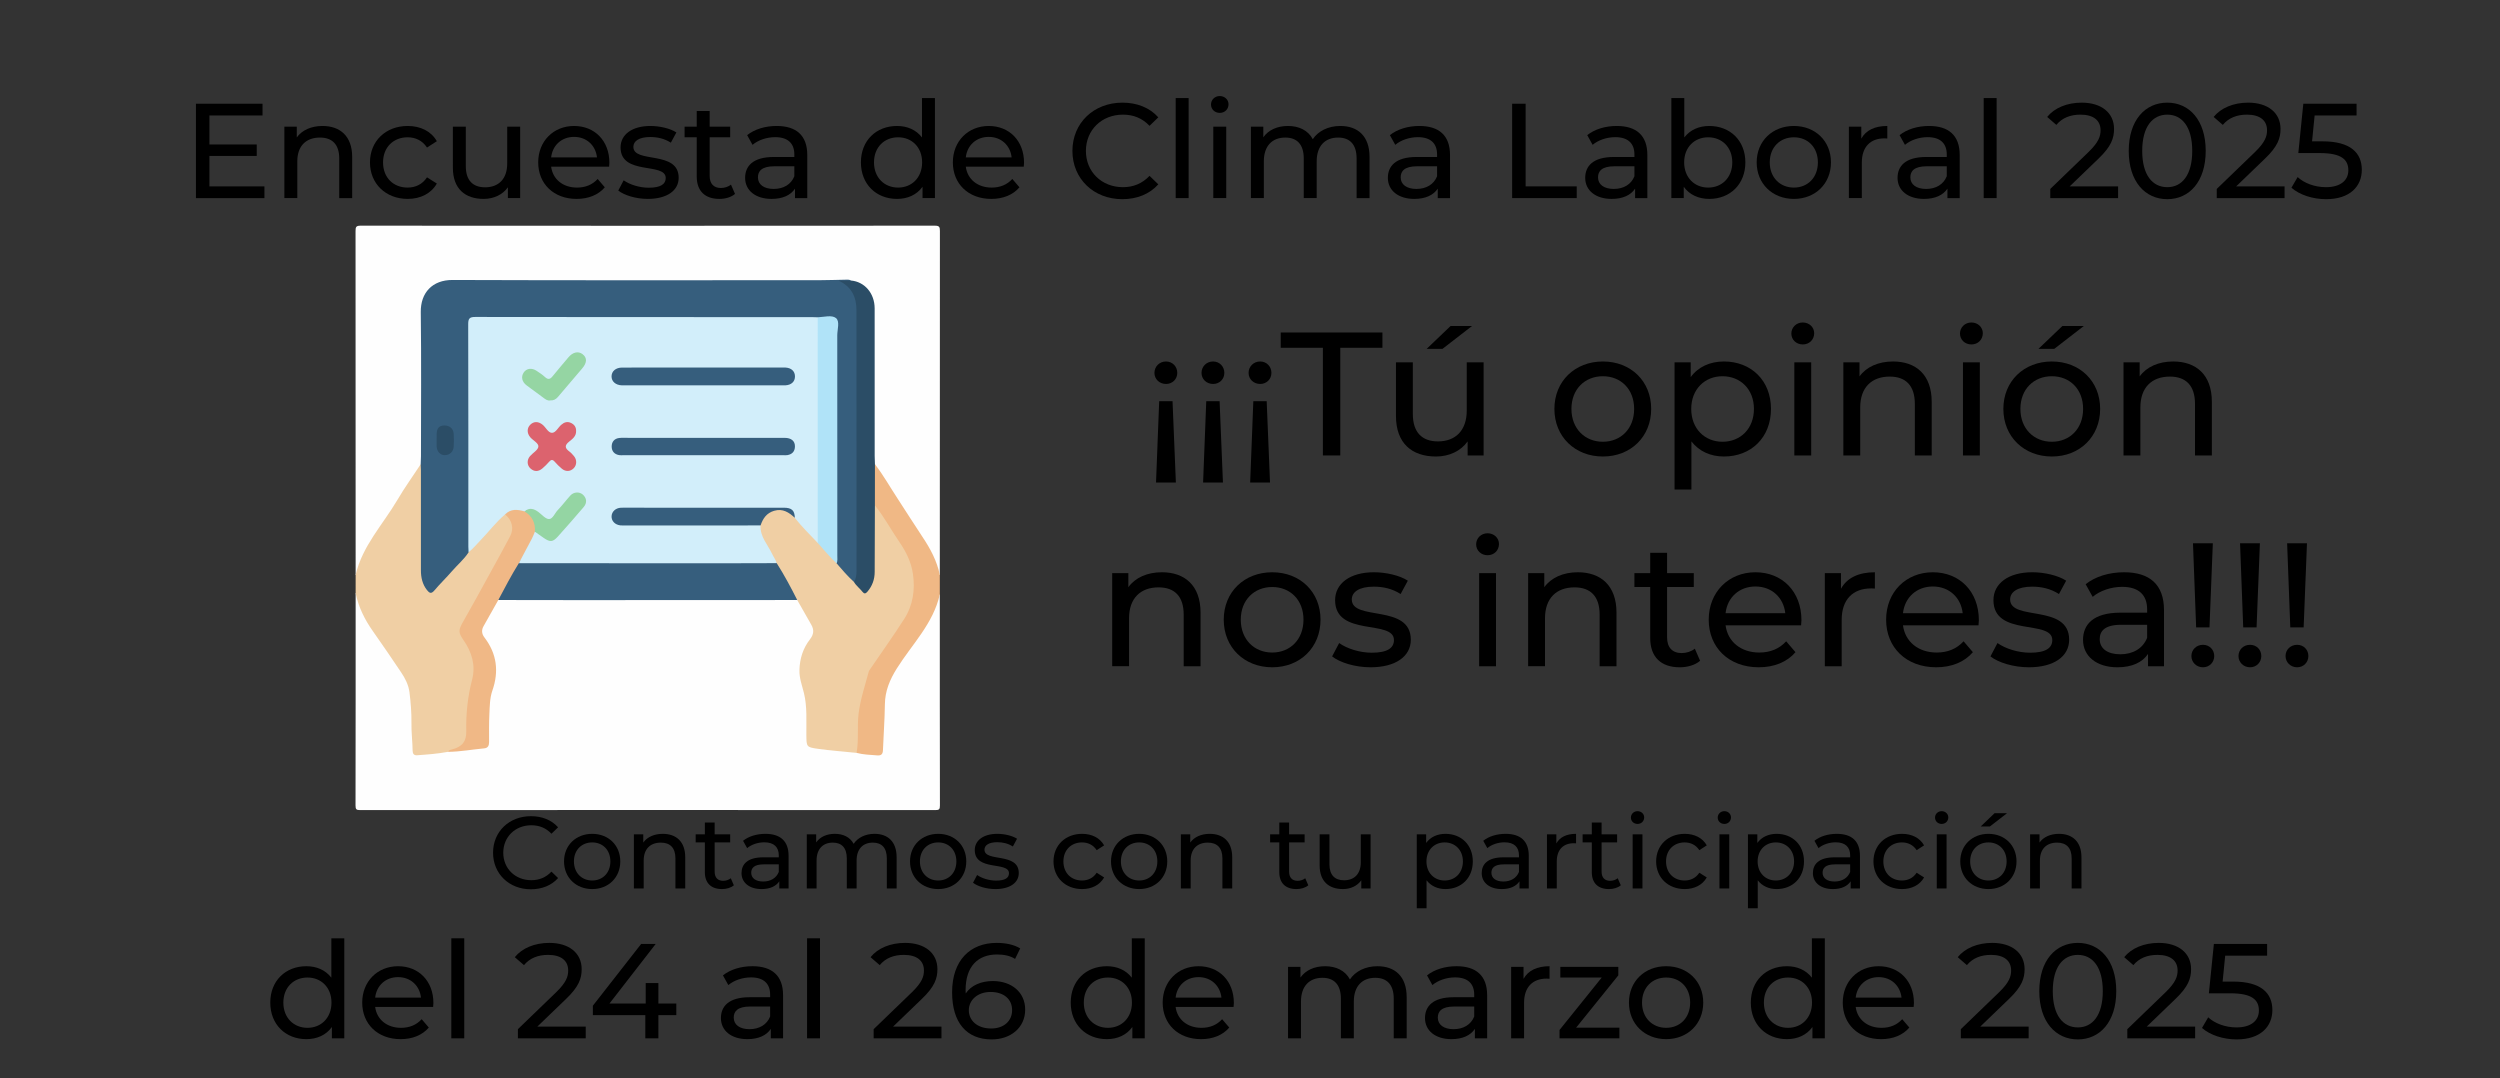 <?xml version="1.0" encoding="utf-8"?>
<!-- Generator: Adobe Illustrator 16.0.0, SVG Export Plug-In . SVG Version: 6.00 Build 0)  -->
<!DOCTYPE svg PUBLIC "-//W3C//DTD SVG 1.1//EN" "http://www.w3.org/Graphics/SVG/1.1/DTD/svg11.dtd">
<svg version="1.1" id="Capa_1" xmlns="http://www.w3.org/2000/svg" xmlns:xlink="http://www.w3.org/1999/xlink" x="0px" y="0px"
	 width="612px" height="263.99px" viewBox="0 0 612 263.99" enable-background="new 0 0 612 263.99" xml:space="preserve">
<rect x="0" y="0" width="612" height="263.99" fill="#333333" stroke="none"/>
<g>
	<path d="M64.732,45.624v2.872H47.965V25.392H64.27v2.872H51.266v7.096h11.584v2.805H51.266v7.459H64.732z"/>
	<path d="M86.215,38.429v10.066h-3.168v-9.704c0-3.432-1.716-5.116-4.72-5.116c-3.367,0-5.545,2.014-5.545,5.809v9.01h-3.168V31.002
		h3.037v2.641c1.287-1.782,3.531-2.806,6.304-2.806C83.211,30.837,86.215,33.28,86.215,38.429z"/>
	<path d="M90.568,39.749c0-5.215,3.861-8.912,9.241-8.912c3.136,0,5.743,1.288,7.129,3.729l-2.409,1.551
		c-1.122-1.716-2.838-2.508-4.752-2.508c-3.433,0-6.007,2.41-6.007,6.139c0,3.795,2.574,6.172,6.007,6.172
		c1.914,0,3.63-0.792,4.752-2.508l2.409,1.518c-1.386,2.442-3.993,3.763-7.129,3.763C94.429,48.693,90.568,44.963,90.568,39.749z"/>
	<path d="M127.332,31.002v17.493h-3.003v-2.641c-1.287,1.815-3.465,2.839-5.941,2.839c-4.521,0-7.525-2.476-7.525-7.625V31.002
		h3.168v9.704c0,3.433,1.716,5.148,4.72,5.148c3.3,0,5.413-2.046,5.413-5.809v-9.043H127.332z"/>
	<path d="M149.112,40.805H134.92c0.396,3.069,2.872,5.116,6.337,5.116c2.046,0,3.763-0.693,5.05-2.112l1.749,2.046
		c-1.584,1.849-3.994,2.839-6.898,2.839c-5.644,0-9.406-3.73-9.406-8.944c0-5.182,3.729-8.912,8.779-8.912s8.647,3.631,8.647,9.01
		C149.178,40.112,149.145,40.508,149.112,40.805z M134.92,38.528h11.222c-0.33-2.938-2.542-5.017-5.611-5.017
		C137.494,33.511,135.25,35.557,134.92,38.528z"/>
	<path d="M151.353,46.647l1.32-2.508c1.485,1.056,3.861,1.815,6.139,1.815c2.938,0,4.159-0.891,4.159-2.376
		c0-3.928-11.057-0.528-11.057-7.492c0-3.136,2.806-5.248,7.294-5.248c2.277,0,4.851,0.594,6.37,1.584l-1.354,2.508
		c-1.584-1.023-3.333-1.386-5.049-1.386c-2.772,0-4.125,1.023-4.125,2.409c0,4.126,11.09,0.759,11.09,7.558
		c0,3.168-2.905,5.182-7.559,5.182C155.677,48.693,152.805,47.802,151.353,46.647z"/>
	<path d="M179.933,47.472c-0.957,0.825-2.409,1.221-3.828,1.221c-3.532,0-5.545-1.947-5.545-5.479V33.61h-2.971v-2.607h2.971v-3.829
		h3.168v3.829h5.017v2.607h-5.017v9.473c0,1.881,0.99,2.937,2.739,2.937c0.925,0,1.815-0.297,2.476-0.825L179.933,47.472z"/>
	<path d="M197.621,37.934v10.562h-3.003v-2.311c-1.057,1.584-3.004,2.509-5.743,2.509c-3.961,0-6.469-2.112-6.469-5.149
		c0-2.806,1.815-5.116,7.03-5.116h5.017v-0.627c0-2.673-1.552-4.225-4.687-4.225c-2.08,0-4.192,0.726-5.545,1.881l-1.32-2.376
		c1.815-1.452,4.423-2.245,7.228-2.245C194.915,30.837,197.621,33.148,197.621,37.934z M194.453,43.148v-2.442h-4.885
		c-3.136,0-4.026,1.221-4.026,2.707c0,1.749,1.452,2.838,3.861,2.838C191.779,46.251,193.661,45.162,194.453,43.148z"/>
	<path d="M228.872,24.005v24.49h-3.036v-2.772c-1.42,1.98-3.664,2.971-6.238,2.971c-5.115,0-8.846-3.598-8.846-8.944
		c0-5.347,3.73-8.912,8.846-8.912c2.476,0,4.653,0.924,6.105,2.806v-9.638H228.872z M225.736,39.749
		c0-3.729-2.541-6.139-5.875-6.139c-3.366,0-5.907,2.41-5.907,6.139s2.541,6.172,5.907,6.172
		C223.195,45.921,225.736,43.479,225.736,39.749z"/>
	<path d="M250.619,40.805h-14.192c0.396,3.069,2.871,5.116,6.337,5.116c2.046,0,3.763-0.693,5.05-2.112l1.749,2.046
		c-1.584,1.849-3.993,2.839-6.897,2.839c-5.645,0-9.407-3.73-9.407-8.944c0-5.182,3.73-8.912,8.779-8.912
		c5.05,0,8.647,3.631,8.647,9.01C250.685,40.112,250.651,40.508,250.619,40.805z M236.427,38.528h11.222
		c-0.33-2.938-2.541-5.017-5.611-5.017C239.001,33.511,236.757,35.557,236.427,38.528z"/>
	<path d="M262.528,36.943c0-6.832,5.215-11.815,12.245-11.815c3.564,0,6.667,1.221,8.779,3.597l-2.146,2.08
		c-1.782-1.881-3.961-2.74-6.502-2.74c-5.215,0-9.076,3.763-9.076,8.878s3.861,8.878,9.076,8.878c2.541,0,4.72-0.891,6.502-2.772
		l2.146,2.079c-2.112,2.376-5.215,3.631-8.813,3.631C267.743,48.759,262.528,43.775,262.528,36.943z"/>
	<path d="M287.808,24.005h3.168v24.49h-3.168V24.005z"/>
	<path d="M296.452,25.59c0-1.155,0.924-2.079,2.146-2.079c1.221,0,2.146,0.891,2.146,2.013c0,1.188-0.892,2.112-2.146,2.112
		C297.376,27.636,296.452,26.745,296.452,25.59z M297.014,31.002h3.168v17.493h-3.168V31.002z"/>
	<path d="M335.265,38.429v10.066h-3.169v-9.704c0-3.432-1.65-5.116-4.521-5.116c-3.168,0-5.248,2.014-5.248,5.809v9.01h-3.168
		v-9.704c0-3.432-1.65-5.116-4.521-5.116c-3.169,0-5.248,2.014-5.248,5.809v9.01h-3.168V31.002h3.036v2.607
		c1.254-1.782,3.399-2.772,6.04-2.772c2.673,0,4.917,1.056,6.072,3.235c1.32-1.98,3.763-3.235,6.733-3.235
		C332.36,30.837,335.265,33.28,335.265,38.429z"/>
	<path d="M354.963,37.934v10.562h-3.003v-2.311c-1.057,1.584-3.004,2.509-5.743,2.509c-3.961,0-6.469-2.112-6.469-5.149
		c0-2.806,1.815-5.116,7.03-5.116h5.017v-0.627c0-2.673-1.552-4.225-4.687-4.225c-2.08,0-4.192,0.726-5.545,1.881l-1.32-2.376
		c1.815-1.452,4.423-2.245,7.228-2.245C352.257,30.837,354.963,33.148,354.963,37.934z M351.795,43.148v-2.442h-4.885
		c-3.136,0-4.026,1.221-4.026,2.707c0,1.749,1.452,2.838,3.861,2.838C349.121,46.251,351.003,45.162,351.795,43.148z"/>
	<path d="M370.174,25.392h3.3v20.232h12.509v2.872h-15.809V25.392z"/>
	<path d="M403.274,37.934v10.562h-3.003v-2.311c-1.057,1.584-3.004,2.509-5.743,2.509c-3.961,0-6.469-2.112-6.469-5.149
		c0-2.806,1.815-5.116,7.03-5.116h5.017v-0.627c0-2.673-1.552-4.225-4.687-4.225c-2.08,0-4.192,0.726-5.545,1.881l-1.32-2.376
		c1.815-1.452,4.423-2.245,7.228-2.245C400.568,30.837,403.274,33.148,403.274,37.934z M400.106,43.148v-2.442h-4.885
		c-3.136,0-4.026,1.221-4.026,2.707c0,1.749,1.452,2.838,3.861,2.838C397.433,46.251,399.314,45.162,400.106,43.148z"/>
	<path d="M427.266,39.749c0,5.347-3.729,8.944-8.846,8.944c-2.574,0-4.818-0.99-6.237-2.971v2.772h-3.036v-24.49h3.168v9.638
		c1.452-1.881,3.631-2.806,6.105-2.806C423.536,30.837,427.266,34.402,427.266,39.749z M424.064,39.749
		c0-3.729-2.542-6.139-5.908-6.139c-3.333,0-5.875,2.41-5.875,6.139s2.542,6.172,5.875,6.172
		C421.522,45.921,424.064,43.479,424.064,39.749z"/>
	<path d="M430.034,39.749c0-5.215,3.862-8.912,9.109-8.912c5.248,0,9.077,3.697,9.077,8.912c0,5.214-3.829,8.944-9.077,8.944
		C433.896,48.693,430.034,44.963,430.034,39.749z M445.019,39.749c0-3.729-2.508-6.139-5.875-6.139c-3.366,0-5.907,2.41-5.907,6.139
		s2.541,6.172,5.907,6.172C442.511,45.921,445.019,43.479,445.019,39.749z"/>
	<path d="M462.014,30.837v3.07c-0.265-0.033-0.495-0.033-0.727-0.033c-3.399,0-5.512,2.079-5.512,5.908v8.713h-3.168V31.002h3.036
		v2.938C456.766,31.894,458.944,30.837,462.014,30.837z"/>
	<path d="M479.734,37.934v10.562h-3.003v-2.311c-1.057,1.584-3.004,2.509-5.743,2.509c-3.961,0-6.469-2.112-6.469-5.149
		c0-2.806,1.815-5.116,7.03-5.116h5.017v-0.627c0-2.673-1.552-4.225-4.687-4.225c-2.08,0-4.192,0.726-5.545,1.881l-1.32-2.376
		c1.815-1.452,4.423-2.245,7.228-2.245C477.028,30.837,479.734,33.148,479.734,37.934z M476.566,43.148v-2.442h-4.885
		c-3.136,0-4.026,1.221-4.026,2.707c0,1.749,1.452,2.838,3.861,2.838C473.893,46.251,475.774,45.162,476.566,43.148z"/>
	<path d="M485.606,24.005h3.168v24.49h-3.168V24.005z"/>
	<path d="M518.509,45.624v2.872h-16.602v-2.244l9.407-9.077c2.442-2.376,2.904-3.829,2.904-5.281c0-2.376-1.684-3.829-4.918-3.829
		c-2.476,0-4.488,0.792-5.908,2.509l-2.244-1.947c1.782-2.211,4.852-3.499,8.449-3.499c4.818,0,7.921,2.475,7.921,6.436
		c0,2.245-0.66,4.258-3.795,7.261l-7.063,6.799H518.509z"/>
	<path d="M521.113,36.943c0-7.525,4.026-11.815,9.439-11.815c5.38,0,9.406,4.291,9.406,11.815c0,7.525-4.026,11.816-9.406,11.816
		C525.14,48.759,521.113,44.469,521.113,36.943z M536.659,36.943c0-5.908-2.509-8.878-6.106-8.878c-3.631,0-6.139,2.971-6.139,8.878
		s2.508,8.878,6.139,8.878C534.15,45.822,536.659,42.851,536.659,36.943z"/>
	<path d="M559.264,45.624v2.872h-16.602v-2.244l9.407-9.077c2.442-2.376,2.904-3.829,2.904-5.281c0-2.376-1.684-3.829-4.918-3.829
		c-2.476,0-4.488,0.792-5.908,2.509l-2.244-1.947c1.782-2.211,4.852-3.499,8.449-3.499c4.819,0,7.921,2.475,7.921,6.436
		c0,2.245-0.66,4.258-3.795,7.261l-7.063,6.799H559.264z"/>
	<path d="M578.173,41.564c0,3.994-2.839,7.195-8.747,7.195c-3.268,0-6.502-1.056-8.481-2.806l1.518-2.607
		c1.552,1.453,4.126,2.476,6.932,2.476c3.498,0,5.479-1.617,5.479-4.125c0-2.607-1.65-4.225-6.997-4.225h-5.248l1.222-12.08h13.036
		v2.872h-10.264l-0.628,6.337h2.575C575.466,34.6,578.173,37.472,578.173,41.564z"/>
</g>
<g>
	<path d="M84.283,229.696v24.489h-3.037v-2.772c-1.419,1.98-3.664,2.971-6.238,2.971c-5.116,0-8.845-3.598-8.845-8.944
		s3.729-8.911,8.845-8.911c2.476,0,4.654,0.924,6.106,2.805v-9.637H84.283z M81.147,245.439c0-3.729-2.541-6.139-5.875-6.139
		c-3.367,0-5.908,2.409-5.908,6.139s2.541,6.172,5.908,6.172C78.606,251.611,81.147,249.169,81.147,245.439z"/>
	<path d="M106.03,246.495H91.838c0.396,3.069,2.872,5.116,6.337,5.116c2.046,0,3.763-0.693,5.05-2.112l1.749,2.046
		c-1.584,1.849-3.994,2.839-6.898,2.839c-5.644,0-9.406-3.729-9.406-8.944c0-5.182,3.729-8.911,8.779-8.911s8.647,3.63,8.647,9.01
		C106.096,245.803,106.063,246.198,106.03,246.495z M91.838,244.218h11.222c-0.33-2.938-2.542-5.017-5.611-5.017
		C94.412,239.201,92.168,241.248,91.838,244.218z"/>
	<path d="M110.482,229.696h3.168v24.489h-3.168V229.696z"/>
	<path d="M143.385,251.314v2.871h-16.602v-2.244l9.406-9.076c2.442-2.377,2.904-3.829,2.904-5.281c0-2.376-1.683-3.828-4.917-3.828
		c-2.476,0-4.489,0.792-5.908,2.508l-2.245-1.947c1.782-2.211,4.852-3.498,8.449-3.498c4.819,0,7.921,2.476,7.921,6.436
		c0,2.244-0.66,4.258-3.795,7.262l-7.063,6.799H143.385z"/>
	<path d="M165.562,248.509h-4.39v5.677h-3.201v-5.677h-12.839v-2.311l11.815-15.116h3.564l-11.32,14.588h8.878v-5.017h3.103v5.017
		h4.39V248.509z"/>
	<path d="M191.696,243.624v10.562h-3.003v-2.311c-1.056,1.584-3.003,2.509-5.743,2.509c-3.96,0-6.469-2.112-6.469-5.149
		c0-2.805,1.815-5.115,7.03-5.115h5.017v-0.627c0-2.674-1.551-4.225-4.687-4.225c-2.079,0-4.191,0.726-5.545,1.881l-1.32-2.376
		c1.815-1.452,4.422-2.244,7.228-2.244C188.99,236.528,191.696,238.838,191.696,243.624z M188.528,248.839v-2.442h-4.884
		c-3.136,0-4.027,1.221-4.027,2.706c0,1.75,1.452,2.839,3.862,2.839C185.854,251.941,187.736,250.853,188.528,248.839z"/>
	<path d="M197.568,229.696h3.168v24.489h-3.168V229.696z"/>
	<path d="M230.471,251.314v2.871H213.87v-2.244l9.406-9.076c2.442-2.377,2.904-3.829,2.904-5.281c0-2.376-1.683-3.828-4.917-3.828
		c-2.476,0-4.489,0.792-5.908,2.508l-2.245-1.947c1.782-2.211,4.852-3.498,8.449-3.498c4.819,0,7.921,2.476,7.921,6.436
		c0,2.244-0.66,4.258-3.795,7.262l-7.063,6.799H230.471z"/>
	<path d="M250.964,247.155c0,4.456-3.598,7.294-8.185,7.294c-6.205,0-9.704-4.158-9.704-11.519c0-7.888,4.456-12.112,10.925-12.112
		c2.179,0,4.258,0.429,5.743,1.353l-1.255,2.575c-1.188-0.792-2.772-1.09-4.422-1.09c-4.687,0-7.69,2.938-7.69,8.714
		c0,0.264,0,0.527,0.033,0.825c1.32-1.98,3.763-3.037,6.634-3.037C247.631,240.158,250.964,242.897,250.964,247.155z
		 M247.763,247.287c0-2.706-2.047-4.455-5.281-4.455c-3.136,0-5.314,1.947-5.314,4.488c0,2.377,1.915,4.456,5.479,4.456
		C245.65,251.776,247.763,250.027,247.763,247.287z"/>
	<path d="M280.234,229.696v24.489h-3.036v-2.772c-1.42,1.98-3.664,2.971-6.238,2.971c-5.115,0-8.846-3.598-8.846-8.944
		s3.73-8.911,8.846-8.911c2.476,0,4.653,0.924,6.105,2.805v-9.637H280.234z M277.099,245.439c0-3.729-2.541-6.139-5.875-6.139
		c-3.366,0-5.907,2.409-5.907,6.139s2.541,6.172,5.907,6.172C274.558,251.611,277.099,249.169,277.099,245.439z"/>
	<path d="M301.981,246.495h-14.192c0.396,3.069,2.871,5.116,6.337,5.116c2.046,0,3.763-0.693,5.05-2.112l1.749,2.046
		c-1.584,1.849-3.993,2.839-6.897,2.839c-5.645,0-9.407-3.729-9.407-8.944c0-5.182,3.73-8.911,8.779-8.911
		c5.05,0,8.647,3.63,8.647,9.01C302.047,245.803,302.014,246.198,301.981,246.495z M287.789,244.218h11.222
		c-0.33-2.938-2.541-5.017-5.611-5.017C290.363,239.201,288.119,241.248,287.789,244.218z"/>
	<path d="M344.355,244.119v10.066h-3.169v-9.703c0-3.433-1.65-5.116-4.521-5.116c-3.168,0-5.248,2.014-5.248,5.809v9.011h-3.168
		v-9.703c0-3.433-1.65-5.116-4.521-5.116c-3.169,0-5.248,2.014-5.248,5.809v9.011h-3.168v-17.492h3.036v2.607
		c1.254-1.782,3.399-2.772,6.04-2.772c2.673,0,4.917,1.056,6.072,3.234c1.32-1.98,3.763-3.234,6.733-3.234
		C341.451,236.528,344.355,238.971,344.355,244.119z"/>
	<path d="M364.054,243.624v10.562h-3.003v-2.311c-1.057,1.584-3.004,2.509-5.743,2.509c-3.961,0-6.469-2.112-6.469-5.149
		c0-2.805,1.815-5.115,7.03-5.115h5.017v-0.627c0-2.674-1.552-4.225-4.687-4.225c-2.08,0-4.192,0.726-5.545,1.881l-1.32-2.376
		c1.815-1.452,4.423-2.244,7.228-2.244C361.348,236.528,364.054,238.838,364.054,243.624z M360.886,248.839v-2.442h-4.885
		c-3.136,0-4.026,1.221-4.026,2.706c0,1.75,1.452,2.839,3.861,2.839C358.212,251.941,360.094,250.853,360.886,248.839z"/>
	<path d="M379.332,236.528v3.069c-0.265-0.033-0.495-0.033-0.727-0.033c-3.399,0-5.512,2.079-5.512,5.908v8.713h-3.168v-17.492
		h3.036v2.938C374.084,237.584,376.263,236.528,379.332,236.528z"/>
	<path d="M396.426,251.578v2.607h-14.654v-2.046l10.33-12.839H381.97v-2.607h14.191v2.079l-10.33,12.806H396.426z"/>
	<path d="M398.767,245.439c0-5.215,3.862-8.911,9.109-8.911c5.248,0,9.077,3.696,9.077,8.911s-3.829,8.944-9.077,8.944
		C402.629,254.384,398.767,250.654,398.767,245.439z M413.751,245.439c0-3.729-2.508-6.139-5.875-6.139
		c-3.366,0-5.907,2.409-5.907,6.139s2.541,6.172,5.907,6.172C411.243,251.611,413.751,249.169,413.751,245.439z"/>
	<path d="M446.719,229.696v24.489h-3.036v-2.772c-1.42,1.98-3.664,2.971-6.238,2.971c-5.115,0-8.846-3.598-8.846-8.944
		s3.73-8.911,8.846-8.911c2.476,0,4.653,0.924,6.105,2.805v-9.637H446.719z M443.583,245.439c0-3.729-2.541-6.139-5.875-6.139
		c-3.366,0-5.907,2.409-5.907,6.139s2.541,6.172,5.907,6.172C441.042,251.611,443.583,249.169,443.583,245.439z"/>
	<path d="M468.465,246.495h-14.192c0.396,3.069,2.871,5.116,6.337,5.116c2.046,0,3.763-0.693,5.05-2.112l1.749,2.046
		c-1.584,1.849-3.993,2.839-6.897,2.839c-5.645,0-9.407-3.729-9.407-8.944c0-5.182,3.73-8.911,8.779-8.911
		c5.05,0,8.647,3.63,8.647,9.01C468.53,245.803,468.497,246.198,468.465,246.495z M454.272,244.218h11.222
		c-0.33-2.938-2.541-5.017-5.611-5.017C456.847,239.201,454.603,241.248,454.272,244.218z"/>
	<path d="M496.613,251.314v2.871h-16.602v-2.244l9.407-9.076c2.442-2.377,2.904-3.829,2.904-5.281c0-2.376-1.684-3.828-4.918-3.828
		c-2.476,0-4.488,0.792-5.908,2.508l-2.244-1.947c1.782-2.211,4.852-3.498,8.449-3.498c4.819,0,7.921,2.476,7.921,6.436
		c0,2.244-0.66,4.258-3.795,7.262l-7.063,6.799H496.613z"/>
	<path d="M499.218,242.634c0-7.525,4.026-11.815,9.439-11.815c5.38,0,9.406,4.29,9.406,11.815s-4.026,11.815-9.406,11.815
		C503.244,254.449,499.218,250.159,499.218,242.634z M514.764,242.634c0-5.908-2.509-8.878-6.106-8.878
		c-3.63,0-6.139,2.97-6.139,8.878s2.509,8.878,6.139,8.878C512.255,251.512,514.764,248.542,514.764,242.634z"/>
	<path d="M537.368,251.314v2.871h-16.602v-2.244l9.407-9.076c2.442-2.377,2.904-3.829,2.904-5.281c0-2.376-1.684-3.828-4.918-3.828
		c-2.476,0-4.488,0.792-5.908,2.508l-2.244-1.947c1.782-2.211,4.852-3.498,8.449-3.498c4.818,0,7.921,2.476,7.921,6.436
		c0,2.244-0.66,4.258-3.795,7.262l-7.063,6.799H537.368z"/>
	<path d="M556.277,247.255c0,3.993-2.839,7.194-8.747,7.194c-3.268,0-6.502-1.056-8.481-2.805l1.518-2.607
		c1.552,1.452,4.126,2.475,6.932,2.475c3.498,0,5.479-1.617,5.479-4.125c0-2.607-1.65-4.225-6.997-4.225h-5.248l1.222-12.08h13.036
		v2.872h-10.264l-0.628,6.337h2.575C553.57,240.291,556.277,243.162,556.277,247.255z"/>
</g>
<g>
	<path d="M120.7,208.747c0-5.174,3.949-8.947,9.273-8.947c2.699,0,5.048,0.925,6.648,2.724l-1.625,1.575
		c-1.35-1.425-2.999-2.075-4.924-2.075c-3.949,0-6.873,2.85-6.873,6.724s2.924,6.724,6.873,6.724c1.925,0,3.574-0.675,4.924-2.1
		l1.625,1.574c-1.6,1.8-3.949,2.75-6.673,2.75C124.649,217.695,120.7,213.921,120.7,208.747z"/>
	<path d="M138.075,210.872c0-3.949,2.924-6.749,6.898-6.749c3.974,0,6.873,2.8,6.873,6.749c0,3.948-2.899,6.773-6.873,6.773
		C140.999,217.646,138.075,214.82,138.075,210.872z M149.422,210.872c0-2.824-1.899-4.649-4.449-4.649s-4.474,1.825-4.474,4.649
		s1.925,4.674,4.474,4.674S149.422,213.696,149.422,210.872z"/>
	<path d="M167.746,209.872v7.623h-2.399v-7.349c0-2.599-1.299-3.874-3.574-3.874c-2.55,0-4.199,1.525-4.199,4.399v6.823h-2.399
		v-13.247h2.299v2c0.975-1.35,2.674-2.125,4.774-2.125C165.472,204.123,167.746,205.973,167.746,209.872z"/>
	<path d="M179.647,216.721c-0.725,0.624-1.825,0.925-2.899,0.925c-2.674,0-4.199-1.475-4.199-4.149v-7.273h-2.25v-1.975h2.25v-2.899
		h2.399v2.899h3.799v1.975h-3.799v7.174c0,1.424,0.75,2.224,2.074,2.224c0.7,0,1.375-0.225,1.875-0.624L179.647,216.721z"/>
	<path d="M193.046,209.497v7.998h-2.274v-1.75c-0.8,1.2-2.274,1.9-4.349,1.9c-2.999,0-4.899-1.6-4.899-3.899
		c0-2.125,1.375-3.874,5.324-3.874h3.799v-0.475c0-2.024-1.175-3.199-3.549-3.199c-1.575,0-3.174,0.55-4.199,1.424l-1-1.799
		c1.375-1.1,3.349-1.7,5.474-1.7C190.997,204.123,193.046,205.873,193.046,209.497z M190.647,213.446v-1.85h-3.699
		c-2.375,0-3.049,0.925-3.049,2.05c0,1.324,1.1,2.149,2.924,2.149C188.623,215.796,190.047,214.971,190.647,213.446z"/>
	<path d="M219.494,209.872v7.623h-2.399v-7.349c0-2.599-1.25-3.874-3.424-3.874c-2.399,0-3.974,1.525-3.974,4.399v6.823h-2.399
		v-7.349c0-2.599-1.25-3.874-3.424-3.874c-2.399,0-3.974,1.525-3.974,4.399v6.823h-2.399v-13.247h2.299v1.975
		c0.95-1.35,2.575-2.1,4.574-2.1c2.024,0,3.724,0.8,4.599,2.45c1-1.5,2.849-2.45,5.099-2.45
		C217.294,204.123,219.494,205.973,219.494,209.872z"/>
	<path d="M222.774,210.872c0-3.949,2.924-6.749,6.898-6.749c3.974,0,6.873,2.8,6.873,6.749c0,3.948-2.899,6.773-6.873,6.773
		C225.698,217.646,222.774,214.82,222.774,210.872z M234.121,210.872c0-2.824-1.899-4.649-4.449-4.649s-4.474,1.825-4.474,4.649
		s1.925,4.674,4.474,4.674S234.121,213.696,234.121,210.872z"/>
	<path d="M238.198,216.096l1-1.899c1.125,0.8,2.924,1.374,4.649,1.374c2.225,0,3.149-0.675,3.149-1.799
		c0-2.975-8.373-0.4-8.373-5.674c0-2.375,2.125-3.975,5.523-3.975c1.725,0,3.674,0.45,4.824,1.2l-1.024,1.899
		c-1.2-0.774-2.524-1.05-3.824-1.05c-2.1,0-3.124,0.774-3.124,1.824c0,3.125,8.397,0.575,8.397,5.724
		c0,2.399-2.199,3.925-5.723,3.925C241.473,217.646,239.298,216.971,238.198,216.096z"/>
	<path d="M257.898,210.872c0-3.949,2.924-6.749,6.998-6.749c2.375,0,4.349,0.976,5.398,2.824l-1.824,1.175
		c-0.85-1.3-2.149-1.899-3.599-1.899c-2.599,0-4.549,1.825-4.549,4.649c0,2.874,1.95,4.674,4.549,4.674
		c1.45,0,2.75-0.601,3.599-1.899l1.824,1.149c-1.049,1.85-3.024,2.85-5.398,2.85C260.823,217.646,257.898,214.82,257.898,210.872z"
		/>
	<path d="M271.974,210.872c0-3.949,2.924-6.749,6.898-6.749c3.974,0,6.873,2.8,6.873,6.749c0,3.948-2.899,6.773-6.873,6.773
		C274.897,217.646,271.974,214.82,271.974,210.872z M283.32,210.872c0-2.824-1.899-4.649-4.448-4.649
		c-2.55,0-4.474,1.825-4.474,4.649s1.924,4.674,4.474,4.674C281.421,215.546,283.32,213.696,283.32,210.872z"/>
	<path d="M301.646,209.872v7.623h-2.399v-7.349c0-2.599-1.3-3.874-3.574-3.874c-2.55,0-4.199,1.525-4.199,4.399v6.823h-2.399
		v-13.247h2.3v2c0.975-1.35,2.674-2.125,4.773-2.125C299.371,204.123,301.646,205.973,301.646,209.872z"/>
	<path d="M320.271,216.721c-0.725,0.624-1.824,0.925-2.899,0.925c-2.674,0-4.199-1.475-4.199-4.149v-7.273h-2.249v-1.975h2.249
		v-2.899h2.399v2.899h3.8v1.975h-3.8v7.174c0,1.424,0.75,2.224,2.075,2.224c0.699,0,1.374-0.225,1.874-0.624L320.271,216.721z"/>
	<path d="M335.52,204.248v13.247h-2.274v-2c-0.975,1.375-2.624,2.15-4.499,2.15c-3.424,0-5.698-1.875-5.698-5.774v-7.623h2.399
		v7.349c0,2.6,1.3,3.898,3.574,3.898c2.499,0,4.099-1.549,4.099-4.398v-6.849H335.52z"/>
	<path d="M360.544,210.872c0,4.073-2.824,6.773-6.698,6.773c-1.875,0-3.524-0.726-4.624-2.15v6.849h-2.399v-18.096h2.3v2.1
		c1.074-1.475,2.774-2.225,4.724-2.225C357.72,204.123,360.544,206.822,360.544,210.872z M358.119,210.872
		c0-2.8-1.924-4.649-4.474-4.649c-2.524,0-4.449,1.85-4.449,4.649c0,2.824,1.925,4.674,4.449,4.674
		C356.195,215.546,358.119,213.696,358.119,210.872z"/>
	<path d="M374.244,209.497v7.998h-2.274v-1.75c-0.8,1.2-2.274,1.9-4.349,1.9c-2.999,0-4.898-1.6-4.898-3.899
		c0-2.125,1.374-3.874,5.323-3.874h3.799v-0.475c0-2.024-1.175-3.199-3.549-3.199c-1.574,0-3.174,0.55-4.199,1.424l-0.999-1.799
		c1.374-1.1,3.349-1.7,5.474-1.7C372.195,204.123,374.244,205.873,374.244,209.497z M371.845,213.446v-1.85h-3.698
		c-2.375,0-3.05,0.925-3.05,2.05c0,1.324,1.1,2.149,2.925,2.149C369.82,215.796,371.245,214.971,371.845,213.446z"/>
	<path d="M385.82,204.123v2.325c-0.199-0.025-0.375-0.025-0.55-0.025c-2.574,0-4.174,1.574-4.174,4.474v6.599h-2.399v-13.247h2.3
		v2.225C381.847,204.923,383.496,204.123,385.82,204.123z"/>
	<path d="M396.77,216.721c-0.725,0.624-1.824,0.925-2.899,0.925c-2.674,0-4.199-1.475-4.199-4.149v-7.273h-2.249v-1.975h2.249
		v-2.899h2.399v2.899h3.8v1.975h-3.8v7.174c0,1.424,0.75,2.224,2.075,2.224c0.699,0,1.374-0.225,1.874-0.624L396.77,216.721z"/>
	<path d="M399.246,200.149c0-0.875,0.7-1.574,1.625-1.574c0.924,0,1.624,0.675,1.624,1.524c0,0.899-0.675,1.6-1.624,1.6
		C399.946,201.699,399.246,201.024,399.246,200.149z M399.671,204.248h2.399v13.247h-2.399V204.248z"/>
	<path d="M405.422,210.872c0-3.949,2.924-6.749,6.998-6.749c2.375,0,4.35,0.976,5.398,2.824l-1.824,1.175
		c-0.85-1.3-2.149-1.899-3.599-1.899c-2.6,0-4.549,1.825-4.549,4.649c0,2.874,1.949,4.674,4.549,4.674
		c1.449,0,2.749-0.601,3.599-1.899l1.824,1.149c-1.049,1.85-3.023,2.85-5.398,2.85C408.346,217.646,405.422,214.82,405.422,210.872z
		"/>
	<path d="M420.496,200.149c0-0.875,0.7-1.574,1.625-1.574c0.924,0,1.624,0.675,1.624,1.524c0,0.899-0.675,1.6-1.624,1.6
		C421.196,201.699,420.496,201.024,420.496,200.149z M420.921,204.248h2.399v13.247h-2.399V204.248z"/>
	<path d="M441.617,210.872c0,4.073-2.824,6.773-6.698,6.773c-1.875,0-3.524-0.726-4.624-2.15v6.849h-2.399v-18.096h2.3v2.1
		c1.074-1.475,2.774-2.225,4.724-2.225C438.793,204.123,441.617,206.822,441.617,210.872z M439.192,210.872
		c0-2.8-1.924-4.649-4.474-4.649c-2.524,0-4.449,1.85-4.449,4.649c0,2.824,1.925,4.674,4.449,4.674
		C437.269,215.546,439.192,213.696,439.192,210.872z"/>
	<path d="M455.318,209.497v7.998h-2.274v-1.75c-0.8,1.2-2.274,1.9-4.349,1.9c-2.999,0-4.898-1.6-4.898-3.899
		c0-2.125,1.374-3.874,5.323-3.874h3.799v-0.475c0-2.024-1.175-3.199-3.549-3.199c-1.574,0-3.174,0.55-4.199,1.424l-0.999-1.799
		c1.374-1.1,3.349-1.7,5.474-1.7C453.27,204.123,455.318,205.873,455.318,209.497z M452.919,213.446v-1.85h-3.698
		c-2.375,0-3.05,0.925-3.05,2.05c0,1.324,1.1,2.149,2.925,2.149C450.895,215.796,452.319,214.971,452.919,213.446z"/>
	<path d="M458.621,210.872c0-3.949,2.924-6.749,6.998-6.749c2.375,0,4.35,0.976,5.398,2.824l-1.824,1.175
		c-0.85-1.3-2.149-1.899-3.599-1.899c-2.6,0-4.549,1.825-4.549,4.649c0,2.874,1.949,4.674,4.549,4.674
		c1.449,0,2.749-0.601,3.599-1.899l1.824,1.149c-1.049,1.85-3.023,2.85-5.398,2.85C461.545,217.646,458.621,214.82,458.621,210.872z
		"/>
	<path d="M473.695,200.149c0-0.875,0.7-1.574,1.625-1.574c0.924,0,1.624,0.675,1.624,1.524c0,0.899-0.675,1.6-1.624,1.6
		C474.396,201.699,473.695,201.024,473.695,200.149z M474.12,204.248h2.399v13.247h-2.399V204.248z"/>
	<path d="M479.871,210.872c0-3.949,2.924-6.749,6.898-6.749c3.974,0,6.873,2.8,6.873,6.749c0,3.948-2.899,6.773-6.873,6.773
		C482.795,217.646,479.871,214.82,479.871,210.872z M491.219,210.872c0-2.824-1.9-4.649-4.449-4.649
		c-2.55,0-4.474,1.825-4.474,4.649s1.924,4.674,4.474,4.674C489.318,215.546,491.219,213.696,491.219,210.872z M488.269,199.074
		h3.05l-4.199,3.25h-2.249L488.269,199.074z"/>
	<path d="M509.542,209.872v7.623h-2.399v-7.349c0-2.599-1.3-3.874-3.574-3.874c-2.55,0-4.199,1.525-4.199,4.399v6.823h-2.399
		v-13.247h2.3v2c0.975-1.35,2.674-2.125,4.773-2.125C507.268,204.123,509.542,205.973,509.542,209.872z"/>
</g>
<g>
	<path fill-rule="evenodd" clip-rule="evenodd" fill="#FEFEFE" d="M230.067,145.495c0,17.225-0.01,34.448,0.027,51.673
		c0.002,0.956-0.188,1.145-1.144,1.144c-46.924-0.03-93.849-0.03-140.773,0c-0.956,0.001-1.146-0.188-1.144-1.144
		c0.037-17.317,0.027-34.635,0.027-51.952c0.543-0.029,0.559,0.417,0.626,0.754c0.624,3.125,2.161,5.808,3.974,8.373
		c2.253,3.188,4.43,6.429,6.62,9.66c1.717,2.534,2.453,5.285,2.646,8.367c0.223,3.568-0.009,7.151,0.453,10.711
		c0.141,1.082,0.546,1.525,1.577,1.396c2.257-0.282,4.533-0.393,6.78-0.765c2.692-0.103,5.346-0.585,8.024-0.821
		c1.153-0.103,1.58-0.718,1.59-1.841c0.028-2.968-0.137-5.938,0.242-8.901c0.166-1.294,0.326-2.576,0.729-3.817
		c1.356-4.177,0.804-8.075-1.774-11.635c-0.995-1.373-1.086-2.712-0.229-4.144c0.883-1.475,1.605-3.037,2.499-4.505
		c0.364-0.599,0.697-1.216,1.425-1.459c0.731-0.197,1.479-0.151,2.22-0.151c22.771-0.003,45.542-0.003,68.313,0
		c0.696,0,1.396-0.042,2.083,0.104c0.546,0.107,0.881,0.481,1.145,0.937c1.005,1.726,1.995,3.46,2.917,5.232
		c0.735,1.414,0.635,2.729-0.319,4.044c-2.414,3.329-3.186,7.013-1.919,10.956c1.266,3.94,1.101,7.975,1.106,12.01
		c0.003,2.936,0,2.961,2.948,3.292c2.951,0.332,5.913,0.568,8.856,0.972c1.561,0.245,3.127,0.434,4.708,0.514
		c0.898,0.046,1.377-0.3,1.473-1.247c0.094-0.924,0.279-1.841,0.228-2.775c-0.174-3.167,0.24-6.315,0.335-9.474
		c0.079-2.664,1.18-5.044,2.692-7.23c2.805-4.056,5.598-8.119,8.32-12.23c0.963-1.455,1.497-3.086,1.95-4.756
		C229.426,146.305,229.294,145.612,230.067,145.495z"/>
	<path fill-rule="evenodd" clip-rule="evenodd" fill="#FEFEFE" d="M87.06,140.747c0-28.059,0.005-56.117-0.022-84.175
		c-0.001-0.978,0.109-1.327,1.24-1.326c46.857,0.037,93.714,0.037,140.571,0c1.131-0.001,1.241,0.348,1.24,1.326
		c-0.027,28.059-0.022,56.117-0.022,84.175c-0.48,0.078-0.545-0.311-0.59-0.604c-0.531-3.482-2.509-6.273-4.36-9.116
		c-3.604-5.535-7.133-11.118-10.729-16.659c-0.228-0.351-0.479-0.69-0.566-1.116c-0.15-0.784-0.104-1.575-0.104-2.363
		c-0.003-11.418-0.002-22.836-0.003-34.254c0-0.789,0.044-1.583-0.121-2.36c-0.626-2.955-2.437-4.709-5.401-5.276
		c-1.095-0.339-2.239-0.314-3.321-0.141c-1.855,0.297-3.708,0.271-5.566,0.272c-29.585,0.003-59.17,0.001-88.755,0.004
		c-0.974,0-1.962-0.087-2.897,0.287c-2.078,0.832-3.499,2.234-3.953,4.507c-0.211,1.057-0.277,2.117-0.276,3.19
		c0.004,11.21,0.003,22.421,0,33.632c0,0.79,0.037,1.583-0.079,2.365c-0.509,1.625-1.581,2.94-2.494,4.331
		c-3.498,5.331-6.867,10.744-10.399,16.052c-1.275,1.917-2.221,3.974-2.711,6.236C87.658,140.127,87.774,140.743,87.06,140.747z"/>
	<path fill-rule="evenodd" clip-rule="evenodd" fill="#F0CFA4" d="M87.06,140.747c1.637-7.118,6.686-12.345,10.239-18.396
		c1.752-2.984,3.784-5.803,5.689-8.697c0.562,0.634,0.375,1.413,0.377,2.137c0.015,7.772,0.008,15.544,0.009,23.316
		c0,1.559,0.208,3.071,1.066,4.416c0.698,1.096,1.213,1.193,2.06,0.237c2.561-2.889,5.271-5.639,7.82-8.535
		c2.442-2.448,4.75-5.024,7.074-7.586c0.682-0.751,1.229-1.783,2.464-1.835c1.755,1.148,2.361,3.446,1.403,5.537
		c-1.222,2.666-2.754,5.17-4.18,7.727c-2.58,4.63-5.091,9.298-7.716,13.901c-0.652,1.146-0.565,2.168,0.205,3.24
		c2.743,3.818,3.334,7.966,1.887,12.446c-0.867,2.685-0.859,5.492-0.928,8.278c-0.015,0.604,0,1.209-0.002,1.814
		c-0.015,3.099-1.189,4.5-4.219,5.03c-0.232,0.041-0.45,0.114-0.632,0.271c-2.5,0.475-5.032,0.658-7.564,0.84
		c-0.759,0.054-1.085-0.342-1.098-1.093c-0.041-2.27-0.319-4.527-0.292-6.806c0.03-2.497-0.167-4.991-0.477-7.473
		c-0.229-1.843-1.046-3.448-2.066-4.954c-2.262-3.338-4.504-6.69-6.843-9.975c-2.037-2.86-3.558-5.926-4.277-9.373
		C87.06,143.727,87.06,142.236,87.06,140.747z"/>
	<path fill-rule="evenodd" clip-rule="evenodd" fill="#F0B885" d="M214.184,113.605c2.064,2.735,3.75,5.718,5.63,8.575
		c2.01,3.055,3.938,6.165,5.974,9.202c1.94,2.896,3.578,5.911,4.279,9.364c0,1.583,0,3.165,0,4.748
		c-1.583,7.148-6.796,12.209-10.509,18.122c-1.724,2.745-2.897,5.515-2.938,8.802c-0.046,3.752-0.334,7.499-0.475,11.25
		c-0.036,0.973-0.458,1.329-1.387,1.254c-1.701-0.137-3.412-0.174-5.074-0.62c-0.289-0.29-0.349-0.653-0.295-1.033
		c0.437-3.092-0.159-6.253,0.506-9.312c0.892-4.102,1.352-8.333,3.918-11.931c2.294-3.216,4.547-6.468,6.659-9.811
		c3.763-5.956,3.845-11.992,0.197-18.021c-1.901-3.142-3.954-6.191-5.967-9.264c-0.329-0.502-0.723-0.974-0.881-1.578
		c-0.241-2.874-0.099-5.75-0.085-8.625C213.739,114.313,213.815,113.892,214.184,113.605z"/>
	<path fill-rule="evenodd" clip-rule="evenodd" fill="#F0CFA4" d="M214.174,123.707c2.267,2.818,3.964,6.018,6.005,8.987
		c1.619,2.355,2.87,4.872,3.295,7.727c0.587,3.933,0.033,7.721-2.112,11.08c-2.69,4.211-5.604,8.279-8.419,12.41
		c-0.104,0.153-0.224,0.311-0.27,0.484c-0.896,3.386-2.033,6.7-2.48,10.214c-0.412,3.23,0.081,6.488-0.508,9.694
		c-3.174-0.323-6.363-0.548-9.518-1c-2.763-0.396-2.735-0.51-2.773-3.332c-0.046-3.475,0.245-6.977-0.612-10.394
		c-0.461-1.84-1.14-3.615-1.083-5.566c0.082-2.779,0.871-5.313,2.577-7.497c0.928-1.187,1.06-2.306,0.323-3.585
		c-1.156-2.009-2.294-4.027-3.439-6.042c-1.259-1.16-1.765-2.793-2.607-4.211c-0.918-1.547-1.72-3.163-2.66-4.7
		c-0.889-1.725-1.858-3.403-2.811-5.092c-0.731-1.299-1.385-2.623-1.193-4.188c0.884-4.273,5.825-5.685,8.76-2.23
		c1.818,2.162,3.884,4.1,5.689,6.274c1.715,1.577,3.066,3.497,4.788,5.069c1.376,1.661,2.908,3.179,4.383,4.751
		c0.267,0.322,0.54,0.638,0.83,0.938c1.364,1.409,1.929,1.311,2.743-0.536c0.492-1.116,0.677-2.299,0.673-3.523
		c-0.013-4.588-0.014-9.175,0.003-13.763C213.763,125.002,213.591,124.268,214.174,123.707z"/>
	<path fill-rule="evenodd" clip-rule="evenodd" fill="#365E7D" d="M190.137,137.855c1.851,2.912,3.474,5.951,5.024,9.031
		c-17.888,0.009-35.776,0.021-53.665,0.024c-6.504,0.001-13.009-0.019-19.514-0.028c-0.215-0.498,0.048-0.916,0.27-1.309
		c1.255-2.224,2.421-4.497,3.708-6.703c0.354-0.607,0.726-1.208,1.531-1.297c0.65-0.094,1.301-0.075,1.951-0.075
		c19.417-0.002,38.833-0.002,58.25,0.004C188.519,137.503,189.374,137.377,190.137,137.855z"/>
	<path fill-rule="evenodd" clip-rule="evenodd" fill="#F0B886" d="M127.014,137.868c-1.821,2.925-3.42,5.973-5.031,9.015
		c-1.21,2.142-2.437,4.274-3.623,6.43c-0.515,0.934-0.446,1.859,0.224,2.732c3.049,3.972,3.589,8.321,1.951,13.004
		c-0.652,1.865-0.636,3.835-0.735,5.77c-0.116,2.273-0.066,4.556-0.071,6.834c-0.002,0.845-0.242,1.459-1.204,1.547
		c-2.95,0.27-5.872,0.832-8.847,0.85c0.188-0.455,0.591-0.491,1.011-0.601c2.476-0.649,3.509-1.951,3.455-4.478
		c-0.093-4.28,0.354-8.471,1.437-12.633c0.903-3.47-0.084-6.715-2.094-9.607c-1.281-1.844-1.312-2.438-0.197-4.388
		c2.209-3.863,4.335-7.773,6.481-11.673c1.722-3.128,3.453-6.252,5.118-9.411c0.991-1.88,0.454-3.96-1.242-5.317
		c-0.018-0.934,0.763-1.035,1.371-1.25c1.118-0.396,2.24-0.291,3.335,0.144c2.11,1.087,3.076,2.817,2.902,5.185
		C130.232,132.846,128.845,135.478,127.014,137.868z"/>
	<path fill-rule="evenodd" clip-rule="evenodd" fill="#365E7D" d="M209.046,142.456c-1.537-1.396-2.892-2.963-4.235-4.54
		c-0.379-0.882-0.335-1.814-0.335-2.744c0.001-18.124,0.001-36.249,0-54.373c0-2.722-0.002-2.723-2.77-2.722
		c-0.511,0-1.022-0.002-1.533-0.038c-0.65,0.06-1.301,0.04-1.952,0.04c-26.84,0-53.68,0-80.52,0c-2.531,0-2.533,0.002-2.533,2.51
		c-0.001,17.304,0,34.608-0.001,51.912c0,0.929,0.073,1.871-0.459,2.71c-1.12,1.734-2.714,3.052-4.049,4.599
		c-1.397,1.619-2.953,3.102-4.328,4.738c-0.771,0.917-1.231,0.638-1.813-0.104c-1.118-1.424-1.477-3.063-1.476-4.832
		c0.009-8.189,0.005-16.378,0.001-24.568c0-0.464-0.037-0.927-0.057-1.391c0.023-0.65,0.067-1.3,0.067-1.95
		c0.004-11.771,0.103-23.544-0.046-35.313c-0.06-4.707,2.814-7.868,7.776-7.85c30.01,0.115,60.02,0.06,90.03,0.052
		c1.999,0,3.997-0.09,5.995-0.117c0.502-0.007,1.028-0.107,1.494,0.197c-0.481,0.492-1.097,0.422-1.968,0.412
		c1.037,0.563,1.778,1.159,2.34,1.952c0.605,0.852,0.958,1.797,1.176,2.812c0.216,1.009,0.268,2.026,0.267,3.053
		c-0.002,20.617-0.001,41.235-0.002,61.853c0,0.885,0.03,1.777-0.228,2.633C209.756,141.831,209.796,142.474,209.046,142.456z"/>
	<path fill-rule="evenodd" clip-rule="evenodd" fill="#2B4D66" d="M209.046,142.456c0.553-0.844,0.629-1.798,0.63-2.766
		c0.001-21.259,0.014-42.519-0.013-63.778c-0.004-3.216-1.214-5.789-4.441-7.239c1.027,0,2.055,0,3.082,0
		c3.349,0.275,5.806,3.122,5.811,6.812c0.014,12.057,0.005,24.114,0.009,36.17c0,0.65,0.04,1.301,0.061,1.951
		c-0.003,3.367-0.007,6.734-0.01,10.101c-0.018,5.434-0.039,10.867-0.053,16.3c-0.004,1.837-0.588,3.446-1.787,4.845
		c-0.425,0.495-0.768,0.578-1.205,0.018C210.477,144.03,209.581,143.398,209.046,142.456z"/>
	<path fill-rule="evenodd" clip-rule="evenodd" fill="#D2EEFA" d="M114.708,135.211c-0.02-0.464-0.055-0.929-0.056-1.393
		c-0.002-18.154,0.015-36.308-0.035-54.462c-0.004-1.416,0.348-1.767,1.77-1.764c27.417,0.046,54.834,0.034,82.251,0.036
		c0.511,0,1.022,0.03,1.533,0.046c0.521,0.52,0.458,1.196,0.458,1.837c0.012,17.185,0.012,34.37,0,51.555
		c0,0.64,0.066,1.316-0.449,1.84c-1.909-2.015-3.896-3.957-5.613-6.147c-0.65-1.887-2.17-2.258-3.904-2.208
		c-12.226,0.353-24.455,0.057-36.682,0.155c-0.697,0.006-1.402-0.057-2.085,0.109c-0.819,0.2-1.52,0.633-1.578,1.542
		c-0.063,0.983,0.604,1.506,1.482,1.766c0.77,0.227,1.568,0.175,2.357,0.175c9.906,0.003,19.812-0.002,29.717,0.009
		c0.779,0,1.591-0.145,2.311,0.32c-0.163,2.728,1.724,4.632,2.779,6.868c0.374,0.793,0.92,1.505,1.171,2.362
		c-4.412,0.012-8.824,0.035-13.236,0.034c-16.629-0.003-33.258-0.014-49.887-0.021c1.076-2.021,2.161-4.038,3.222-6.068
		c0.275-0.526,0.472-1.093,0.705-1.641c0.965-0.12,1.47,0.671,2.14,1.111c1.542,1.014,2.071,1.008,3.372-0.327
		c2.173-2.228,4.066-4.702,6.129-7.029c0.743-0.838,0.638-1.806-0.109-2.485c-0.714-0.65-1.878-0.645-2.637,0.165
		c-1.429,1.521-2.745,3.146-4.1,4.736c-1.132,1.33-1.314,1.377-2.718,0.357c-0.225-0.164-0.463-0.316-0.667-0.503
		c-1.141-1.039-2.411-1.539-3.948-0.995c-1.703-0.495-3.36-0.697-4.756,0.751c-2.175,1.815-3.871,4.089-5.822,6.119
		C116.799,133.126,115.844,134.257,114.708,135.211z"/>
	<path fill-rule="evenodd" clip-rule="evenodd" fill="#B0E3F8" d="M200.181,132.906c-0.003-18.411-0.006-36.821-0.009-55.231
		c1.528-0.062,3.448-0.63,4.469,0.183c1.012,0.806,0.319,2.794,0.321,4.257c0.026,17.957,0.018,35.914,0.012,53.871
		c0,0.646,0.106,1.306-0.163,1.931C203.119,136.384,201.712,134.588,200.181,132.906z"/>
	<path fill-rule="evenodd" clip-rule="evenodd" fill="#365E7D" d="M186.186,128.625c-11.201,0.003-22.402,0.007-33.604,0.01
		c-0.232,0-0.466,0.008-0.696-0.018c-1.344-0.151-2.234-1.086-2.172-2.27c0.059-1.108,0.994-1.98,2.248-2.052
		c0.649-0.037,1.301-0.01,1.952-0.01c12.643,0,25.285-0.002,37.927,0.002c1.979,0,2.686,0.654,2.73,2.47
		c-1.434-1.325-2.947-2.336-5.067-1.714C187.654,125.588,186.753,126.935,186.186,128.625z"/>
	<path fill-rule="evenodd" clip-rule="evenodd" fill="#94D5A3" d="M128.401,125.191c1.182-1.008,2.297-0.67,3.405,0.149
		c0.854,0.631,1.727,1.721,2.593,1.722c0.926,0.001,1.413-1.444,2.15-2.207c1.092-1.129,2.025-2.411,3.091-3.567
		c0.817-0.886,2.172-0.947,2.999-0.244c0.996,0.847,1.135,2.041,0.248,3.079c-2.077,2.428-4.171,4.842-6.313,7.212
		c-1.266,1.4-1.919,1.419-3.479,0.343c-0.723-0.499-1.436-1.012-2.154-1.518C131.104,127.987,130.263,126.329,128.401,125.191z"/>
	<path fill-rule="evenodd" clip-rule="evenodd" fill="#2B4D66" d="M106.889,107.684c0-0.465-0.011-0.931,0.002-1.396
		c0.041-1.449,0.587-2.091,1.799-2.132c1.312-0.044,2.277,0.711,2.37,1.982c0.078,1.064,0.065,2.142,0.005,3.208
		c-0.074,1.295-1.076,2.144-2.328,2.071c-1.042-0.06-1.819-0.98-1.846-2.199C106.879,108.708,106.889,108.196,106.889,107.684z"/>
	<path fill-rule="evenodd" clip-rule="evenodd" fill="#365E7D" d="M172.108,89.974c6.37,0,12.74,0,19.109,0
		c0.372,0,0.745-0.018,1.116,0.007c1.399,0.093,2.259,0.907,2.277,2.136c0.019,1.29-0.866,2.129-2.343,2.215
		c-0.278,0.016-0.558,0.004-0.836,0.004c-12.833,0-25.666,0-38.499,0c-0.232,0-0.465,0.005-0.697-0.002
		c-1.516-0.051-2.549-0.958-2.527-2.213c0.022-1.257,1.044-2.136,2.594-2.139C158.903,89.966,165.505,89.974,172.108,89.974z"/>
	<path fill-rule="evenodd" clip-rule="evenodd" fill="#365E7D" d="M172.25,107.183c6.61,0,13.22-0.005,19.83,0.004
		c1.634,0.002,2.548,0.78,2.522,2.121c-0.023,1.194-0.666,1.893-1.827,2.101c-0.317,0.057-0.65,0.029-0.976,0.029
		c-13.08,0.001-26.161,0.001-39.242,0c-0.326,0-0.658,0.029-0.976-0.023c-1.183-0.195-1.842-0.968-1.841-2.107
		c0.001-1.136,0.644-1.948,1.843-2.088c0.736-0.086,1.488-0.035,2.232-0.035C159.961,107.182,166.105,107.183,172.25,107.183z"/>
	<path fill-rule="evenodd" clip-rule="evenodd" fill="#DC636E" d="M141.029,105.539c0.036,1.251-0.902,1.93-1.704,2.57
		c-1.14,0.91-1.061,1.591,0.038,2.402c0.442,0.327,0.821,0.758,1.174,1.187c0.724,0.879,0.671,2.15-0.081,2.917
		c-0.809,0.825-1.937,0.919-2.892,0.146c-0.646-0.524-1.236-1.13-1.789-1.754c-0.5-0.566-0.869-0.511-1.343,0.025
		c-0.521,0.59-1.077,1.163-1.684,1.663c-0.941,0.776-1.946,0.839-2.892-0.015c-0.859-0.776-0.924-2.069-0.117-3.007
		c0.694-0.808,1.978-1.504,2.054-2.337c0.08-0.863-1.33-1.508-2.007-2.322c-0.818-0.984-0.811-2.202,0.001-3.021
		c0.89-0.898,2.042-0.88,3.106,0.036c0.766,0.66,1.333,1.943,2.242,1.927c0.898-0.017,1.476-1.277,2.236-1.947
		c0.718-0.632,1.501-0.914,2.426-0.466C140.632,103.945,141.063,104.599,141.029,105.539z"/>
	<path fill-rule="evenodd" clip-rule="evenodd" fill="#95D5A3" d="M134.695,98.02c-0.689,0.142-1.204-0.312-1.724-0.685
		c-1.356-0.973-2.688-1.98-4.029-2.975c-1.16-0.861-1.45-2.082-0.751-3.154c0.673-1.033,1.972-1.224,3.164-0.429
		c0.694,0.463,1.407,0.92,2.014,1.484c0.749,0.696,1.269,0.652,1.908-0.156c1.237-1.563,2.572-3.049,3.836-4.592
		c1.065-1.3,2.43-1.638,3.503-0.811c1.142,0.879,1.107,2.075-0.097,3.49c-1.985,2.332-3.966,4.667-5.954,6.996
		C136.09,97.747,135.498,98.077,134.695,98.02z"/>
</g>
<g>
	<path d="M288.197,91.286c0,1.505-1.161,2.709-2.752,2.709c-1.634,0-2.838-1.204-2.838-2.709c0-1.548,1.204-2.795,2.838-2.795
		C287.036,88.491,288.197,89.737,288.197,91.286z M287.853,118.117h-4.859l0.774-19.909h3.268L287.853,118.117z"/>
	<path d="M299.72,91.286c0,1.505-1.161,2.709-2.752,2.709c-1.634,0-2.838-1.204-2.838-2.709c0-1.548,1.204-2.795,2.838-2.795
		C298.56,88.491,299.72,89.737,299.72,91.286z M299.376,118.117h-4.859l0.774-19.909h3.268L299.376,118.117z"/>
	<path d="M311.244,91.286c0,1.505-1.16,2.709-2.752,2.709c-1.634,0-2.838-1.204-2.838-2.709c0-1.548,1.204-2.795,2.838-2.795
		C310.084,88.491,311.244,89.737,311.244,91.286z M310.9,118.117h-4.859l0.774-19.909h3.269L310.9,118.117z"/>
	<path d="M323.844,85.137h-10.32v-3.741h24.896v3.741h-10.319v26.358h-4.257V85.137z"/>
	<path d="M363.188,88.706v22.79h-3.913v-3.44c-1.677,2.365-4.515,3.698-7.739,3.698c-5.891,0-9.804-3.225-9.804-9.933V88.706h4.128
		v12.642c0,4.472,2.235,6.708,6.148,6.708c4.3,0,7.052-2.666,7.052-7.568V88.706H363.188z M353.126,85.395h-3.87l5.848-5.59h5.246
		L353.126,85.395z"/>
	<path d="M380.517,100.1c0-6.793,5.031-11.609,11.868-11.609s11.825,4.816,11.825,11.609c0,6.794-4.988,11.653-11.825,11.653
		S380.517,106.894,380.517,100.1z M400.038,100.1c0-4.859-3.268-7.998-7.653-7.998s-7.697,3.139-7.697,7.998
		s3.312,8.041,7.697,8.041S400.038,104.959,400.038,100.1z"/>
	<path d="M433.535,100.1c0,7.009-4.859,11.653-11.523,11.653c-3.226,0-6.063-1.247-7.955-3.698v11.782h-4.128V88.706h3.956v3.612
		c1.849-2.537,4.772-3.827,8.127-3.827C428.676,88.491,433.535,93.134,433.535,100.1z M429.364,100.1
		c0-4.816-3.311-7.998-7.697-7.998c-4.343,0-7.653,3.182-7.653,7.998c0,4.859,3.311,8.041,7.653,8.041
		C426.054,108.141,429.364,104.959,429.364,100.1z"/>
	<path d="M438.522,81.654c0-1.505,1.204-2.709,2.795-2.709c1.592,0,2.795,1.161,2.795,2.623c0,1.548-1.16,2.752-2.795,2.752
		C439.727,84.319,438.522,83.159,438.522,81.654z M439.254,88.706h4.128v22.79h-4.128V88.706z"/>
	<path d="M472.88,98.38v13.115h-4.128V98.854c0-4.472-2.236-6.665-6.149-6.665c-4.386,0-7.224,2.623-7.224,7.568v11.739h-4.128
		v-22.79h3.956v3.44c1.677-2.322,4.601-3.655,8.213-3.655C468.967,88.491,472.88,91.672,472.88,98.38z"/>
	<path d="M479.803,81.654c0-1.505,1.204-2.709,2.795-2.709s2.795,1.161,2.795,2.623c0,1.548-1.16,2.752-2.795,2.752
		C481.007,84.319,479.803,83.159,479.803,81.654z M480.534,88.706h4.128v22.79h-4.128V88.706z"/>
	<path d="M490.423,100.1c0-6.793,5.031-11.609,11.868-11.609s11.825,4.816,11.825,11.609c0,6.794-4.988,11.653-11.825,11.653
		S490.423,106.894,490.423,100.1z M509.944,100.1c0-4.859-3.268-7.998-7.653-7.998s-7.697,3.139-7.697,7.998
		s3.312,8.041,7.697,8.041S509.944,104.959,509.944,100.1z M504.871,79.805h5.246l-7.225,5.59h-3.869L504.871,79.805z"/>
	<path d="M541.464,98.38v13.115h-4.128V98.854c0-4.472-2.236-6.665-6.149-6.665c-4.386,0-7.224,2.623-7.224,7.568v11.739h-4.128
		v-22.79h3.956v3.44c1.677-2.322,4.601-3.655,8.213-3.655C537.551,88.491,541.464,91.672,541.464,98.38z"/>
	<path d="M293.895,149.979v13.115h-4.128v-12.642c0-4.472-2.236-6.665-6.149-6.665c-4.386,0-7.224,2.623-7.224,7.567v11.739h-4.128
		v-22.79h3.956v3.44c1.677-2.322,4.601-3.655,8.213-3.655C289.981,140.09,293.895,143.272,293.895,149.979z"/>
	<path d="M299.571,151.7c0-6.794,5.031-11.61,11.868-11.61s11.825,4.816,11.825,11.61s-4.988,11.652-11.825,11.652
		S299.571,158.494,299.571,151.7z M319.093,151.7c0-4.859-3.269-7.998-7.654-7.998s-7.697,3.139-7.697,7.998
		c0,4.858,3.311,8.041,7.697,8.041S319.093,156.559,319.093,151.7z"/>
	<path d="M326.102,160.687l1.72-3.268c1.935,1.376,5.031,2.365,7.998,2.365c3.827,0,5.418-1.161,5.418-3.097
		c0-5.116-14.405-0.688-14.405-9.761c0-4.085,3.655-6.837,9.503-6.837c2.967,0,6.321,0.774,8.299,2.064l-1.763,3.268
		c-2.064-1.333-4.343-1.806-6.579-1.806c-3.611,0-5.375,1.333-5.375,3.139c0,5.375,14.448,0.989,14.448,9.847
		c0,4.128-3.784,6.751-9.847,6.751C331.734,163.353,327.993,162.191,326.102,160.687z"/>
	<path d="M361.36,133.253c0-1.505,1.204-2.708,2.795-2.708c1.592,0,2.795,1.161,2.795,2.623c0,1.548-1.16,2.752-2.795,2.752
		C362.564,135.919,361.36,134.758,361.36,133.253z M362.092,140.305h4.128v22.79h-4.128V140.305z"/>
	<path d="M395.718,149.979v13.115h-4.128v-12.642c0-4.472-2.236-6.665-6.149-6.665c-4.386,0-7.224,2.623-7.224,7.567v11.739h-4.128
		v-22.79h3.956v3.44c1.677-2.322,4.601-3.655,8.213-3.655C391.805,140.09,395.718,143.272,395.718,149.979z"/>
	<path d="M416.186,161.762c-1.247,1.075-3.139,1.591-4.987,1.591c-4.602,0-7.225-2.537-7.225-7.138v-12.513h-3.87v-3.397h3.87
		v-4.987h4.128v4.987h6.536v3.397h-6.536v12.341c0,2.451,1.29,3.827,3.569,3.827c1.204,0,2.365-0.388,3.225-1.075L416.186,161.762z"
		/>
	<path d="M440.91,153.076h-18.49c0.517,3.999,3.741,6.665,8.256,6.665c2.666,0,4.902-0.903,6.579-2.752l2.279,2.666
		c-2.064,2.407-5.203,3.697-8.987,3.697c-7.353,0-12.255-4.858-12.255-11.652c0-6.751,4.859-11.61,11.438-11.61
		c6.578,0,11.266,4.73,11.266,11.739C440.996,152.173,440.953,152.688,440.91,153.076z M422.42,150.109h14.62
		c-0.43-3.827-3.311-6.536-7.31-6.536C425.774,143.573,422.851,146.239,422.42,150.109z"/>
	<path d="M458.971,140.09v3.999c-0.345-0.043-0.646-0.043-0.946-0.043c-4.429,0-7.181,2.709-7.181,7.697v11.352h-4.128v-22.79h3.956
		v3.827C452.134,141.466,454.972,140.09,458.971,140.09z"/>
	<path d="M484.34,153.076h-18.49c0.517,3.999,3.741,6.665,8.256,6.665c2.666,0,4.902-0.903,6.579-2.752l2.279,2.666
		c-2.064,2.407-5.203,3.697-8.987,3.697c-7.353,0-12.255-4.858-12.255-11.652c0-6.751,4.859-11.61,11.438-11.61
		c6.578,0,11.266,4.73,11.266,11.739C484.426,152.173,484.383,152.688,484.34,153.076z M465.85,150.109h14.62
		c-0.43-3.827-3.311-6.536-7.31-6.536C469.204,143.573,466.28,146.239,465.85,150.109z"/>
	<path d="M487.265,160.687l1.72-3.268c1.935,1.376,5.031,2.365,7.998,2.365c3.827,0,5.418-1.161,5.418-3.097
		c0-5.116-14.405-0.688-14.405-9.761c0-4.085,3.655-6.837,9.503-6.837c2.967,0,6.321,0.774,8.299,2.064l-1.763,3.268
		c-2.064-1.333-4.343-1.806-6.579-1.806c-3.611,0-5.375,1.333-5.375,3.139c0,5.375,14.448,0.989,14.448,9.847
		c0,4.128-3.784,6.751-9.847,6.751C492.897,163.353,489.156,162.191,487.265,160.687z"/>
	<path d="M529.747,149.335v13.76h-3.913v-3.01c-1.376,2.063-3.913,3.268-7.481,3.268c-5.16,0-8.428-2.752-8.428-6.708
		c0-3.654,2.364-6.665,9.158-6.665h6.536v-0.816c0-3.483-2.021-5.504-6.105-5.504c-2.709,0-5.461,0.946-7.225,2.451l-1.72-3.097
		c2.365-1.892,5.762-2.924,9.417-2.924C526.221,140.09,529.747,143.1,529.747,149.335z M525.619,156.129v-3.182h-6.364
		c-4.085,0-5.245,1.591-5.245,3.525c0,2.279,1.892,3.698,5.03,3.698C522.136,160.171,524.587,158.752,525.619,156.129z"/>
	<path d="M536.455,160.601c0-1.548,1.204-2.752,2.838-2.752c1.591,0,2.752,1.204,2.752,2.752c0,1.505-1.161,2.752-2.752,2.752
		C537.659,163.353,536.455,162.105,536.455,160.601z M536.842,132.995h4.859l-0.817,20.597h-3.268L536.842,132.995z"/>
	<path d="M547.979,160.601c0-1.548,1.204-2.752,2.838-2.752c1.591,0,2.752,1.204,2.752,2.752c0,1.505-1.161,2.752-2.752,2.752
		C549.183,163.353,547.979,162.105,547.979,160.601z M548.365,132.995h4.859l-0.817,20.597h-3.268L548.365,132.995z"/>
	<path d="M559.502,160.601c0-1.548,1.204-2.752,2.838-2.752c1.591,0,2.752,1.204,2.752,2.752c0,1.505-1.161,2.752-2.752,2.752
		C560.706,163.353,559.502,162.105,559.502,160.601z M559.889,132.995h4.859l-0.817,20.597h-3.268L559.889,132.995z"/>
</g>
</svg>
